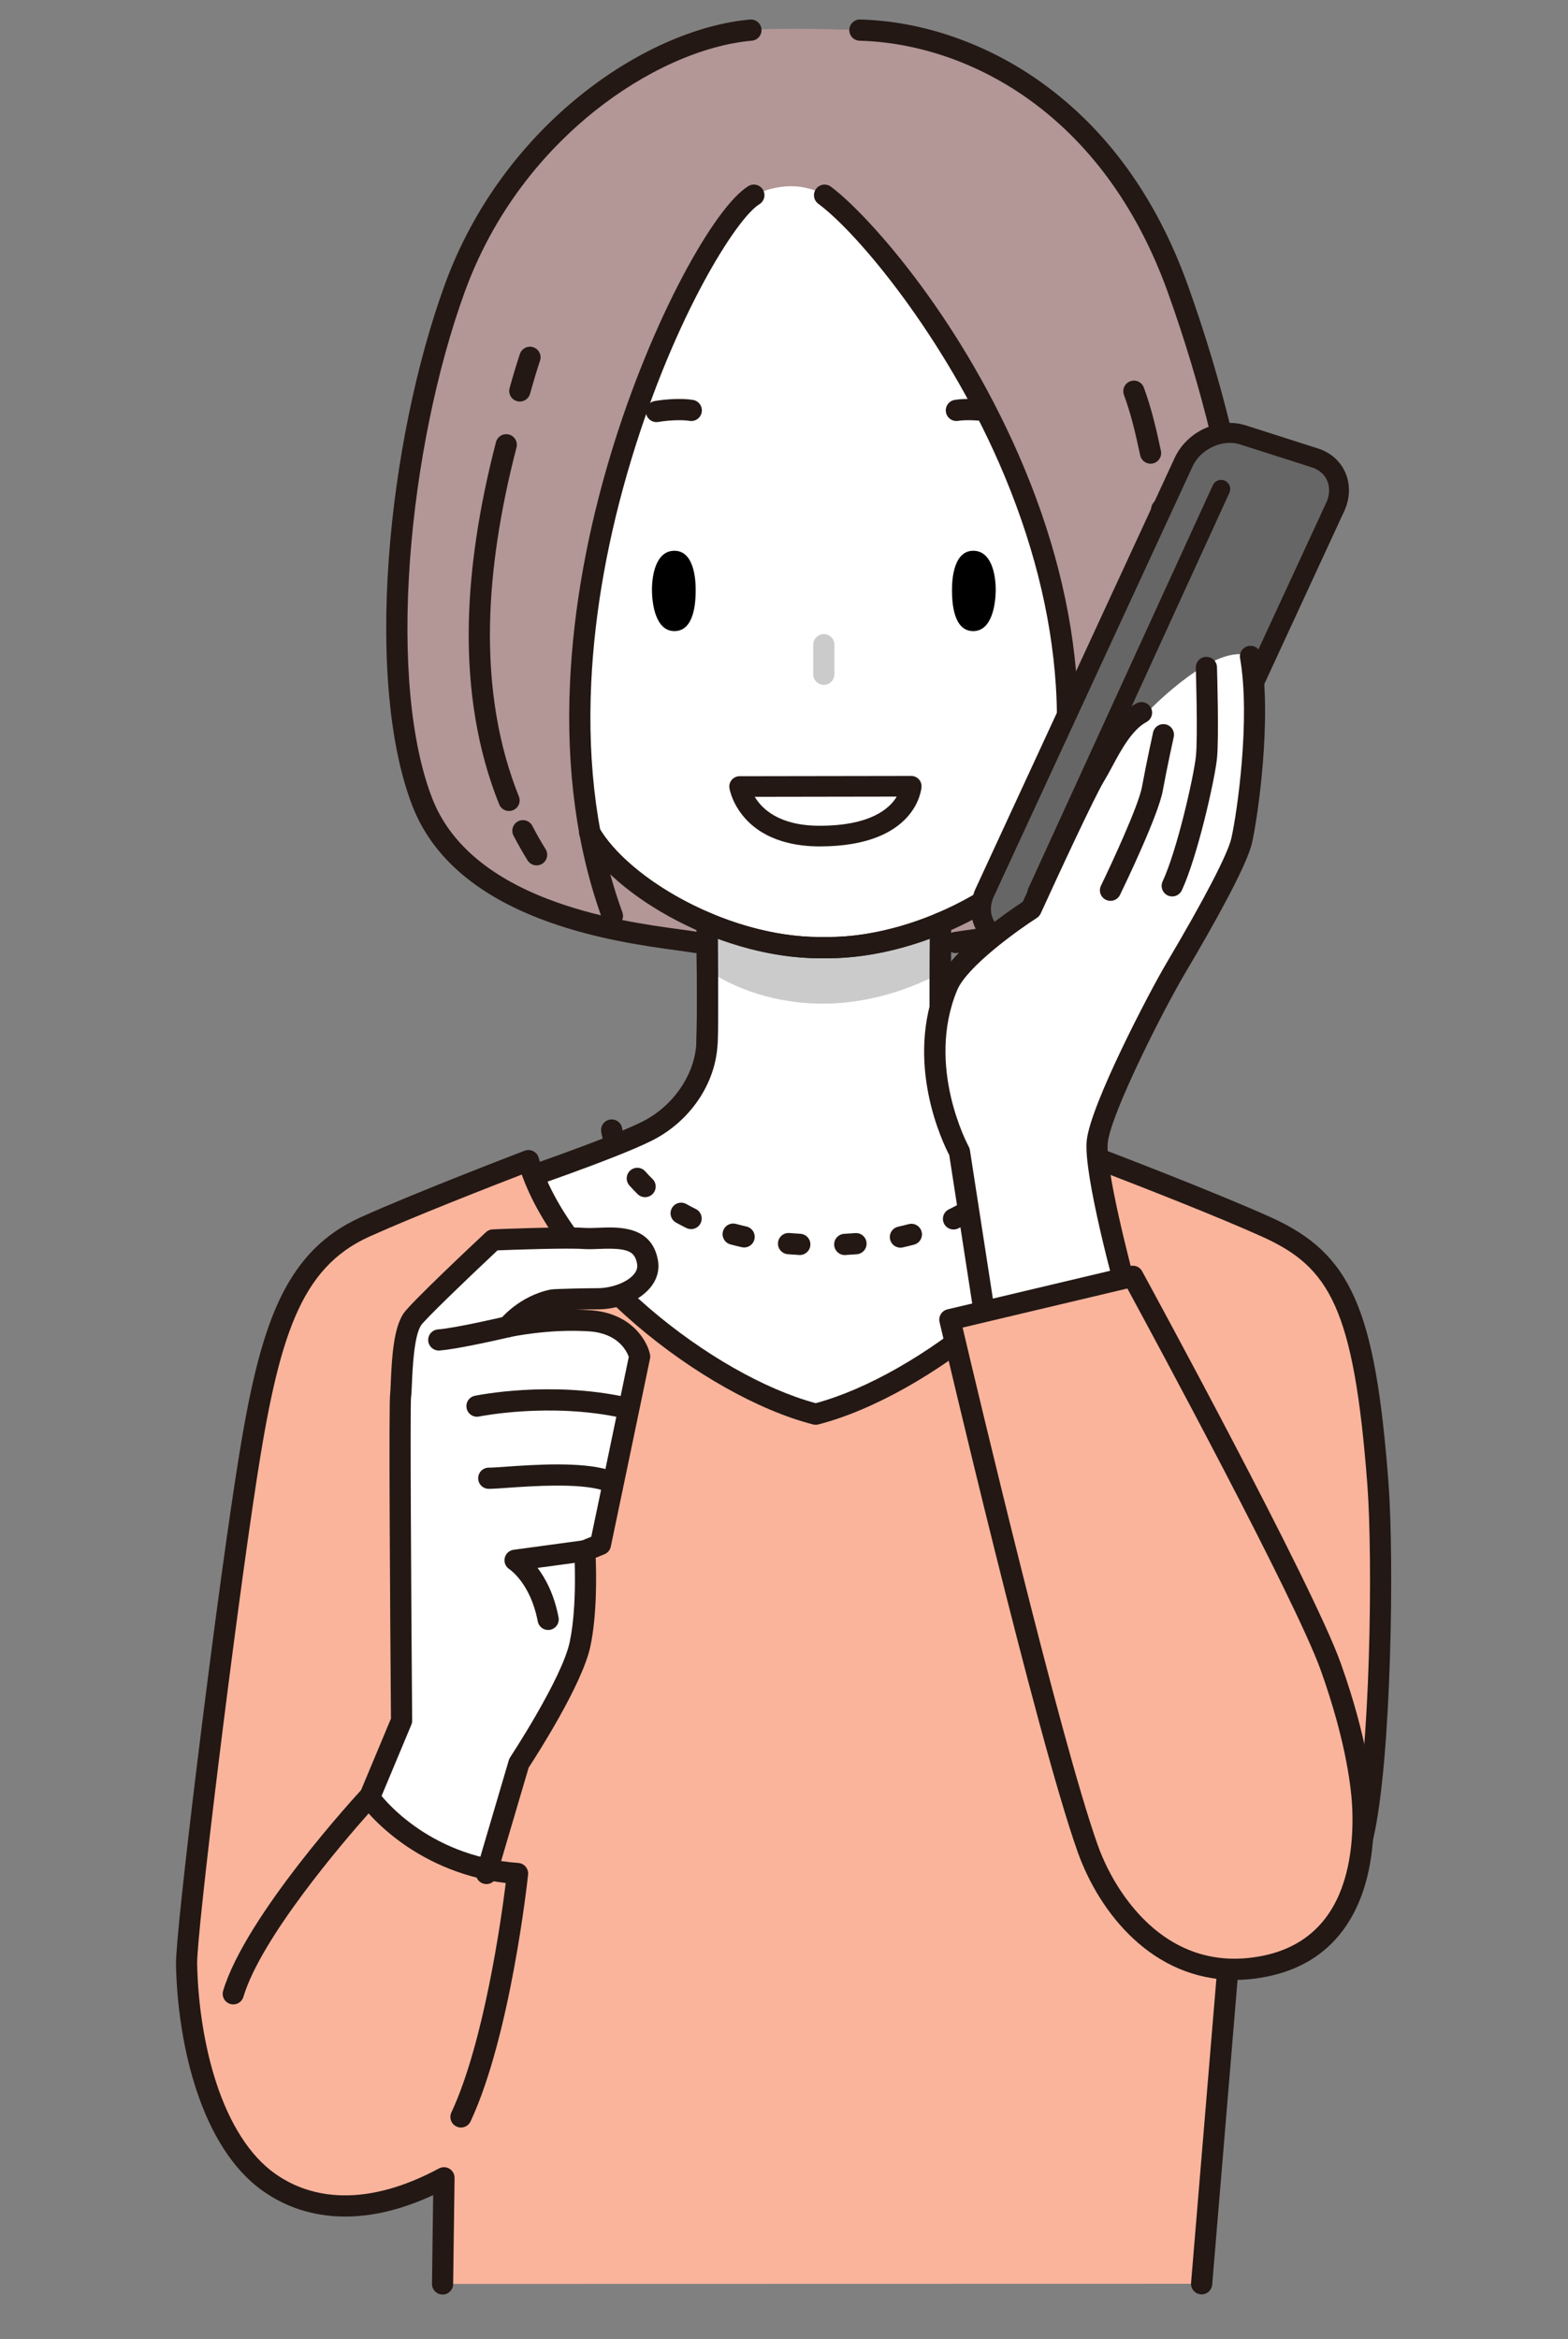 <?xml version="1.0" encoding="UTF-8"?>
<svg id="_イヤー_2" data-name="レイヤー 2" xmlns="http://www.w3.org/2000/svg" width="1106" height="1649" viewBox="0 0 1106 1649">
  <rect x="0" y="0" width="1106" height="1649" fill="#808080" stroke="none"/>
  <defs>
    <style>
      .cls-1 {
        fill: #fff;
      }

      .cls-2 {
        fill: #cbcbcb;
      }

      .cls-3 {
        fill: #b39696;
      }

      .cls-4 {
        fill: #231814;
      }

      .cls-5 {
        fill: #fab49c;
      }

      .cls-6 {
        fill: #666;
      }
    </style>
  </defs>
  <g>
    <g>
      <path class="cls-1" d="M498.69,650.71s.73,65.63,0,84.32c-.98,24.94-17.34,49.87-42.28,62.34-26.3,13.15-100.53,38.18-100.53,38.18,0,0,15.85,228.84,210.14,228.84s240.27-228.84,240.27-228.84c0,0-74.22-25.03-100.53-38.18-24.94-12.47-41.3-37.4-42.28-62.34-.73-18.69,0-84.32,0-84.32h-164.81Z"/>
      <path class="cls-1" d="M779.25,372.8c0,61.44-9.83,151.63-28.28,204.05-14.81,42.08-95.07,91.17-166.76,91.17h-6.23c-71.69,0-151.96-49.09-166.76-91.17-18.44-52.42-28.28-142.6-28.28-204.05,0-89.74,51.14-299.62,182.05-299.62s214.26,72.45,214.26,299.62Z"/>
      <path class="cls-1" d="M393.29,501.26s-31.17-5.45-42.08-41.3c-10.91-35.85,3.9-63.64,31.95-69.09h395.87c28.05,5.45,42.86,33.25,31.95,69.09-10.91,35.85-42.08,41.3-42.08,41.3H393.29Z"/>
      <path class="cls-4" d="M393.3,508.74c-.43,0-.86-.04-1.3-.11-1.46-.25-35.84-6.7-47.95-46.49-6.36-20.91-4.93-40.63,4.03-55.53,7.27-12.08,19.22-20.27,33.65-23.08,4.05-.79,7.98,1.86,8.77,5.91,.79,4.05-1.86,7.98-5.91,8.77-10.37,2.02-18.56,7.59-23.68,16.11-6.75,11.22-7.65,26.66-2.54,43.47,9.36,30.75,35.16,35.91,36.26,36.12,4.04,.76,6.74,4.64,6.01,8.69-.65,3.61-3.78,6.15-7.33,6.15Z"/>
      <path d="M475.69,388.26c-12.97,0-15.83,17.06-15.83,27.38s2.66,29.24,15.83,29.24c14.4,0,15.01-21.17,15.01-29.24s-1.43-27.38-15.01-27.38Z"/>
      <path class="cls-4" d="M463.03,297.56c-3.56,0-6.72-2.55-7.36-6.18-.72-4.07,2-7.95,6.07-8.67,7.45-1.31,19.09-2.12,27.08-.79,4.07,.68,6.83,4.53,6.15,8.61s-4.53,6.83-8.61,6.15c-5.69-.95-15.66-.35-22.02,.77-.44,.08-.88,.12-1.31,.12Z"/>
      <path class="cls-4" d="M768.89,508.74c-3.57,0-6.72-2.56-7.36-6.19-.71-4.07,2.01-7.94,6.08-8.66,1.05-.2,26.85-5.36,36.21-36.11,5.12-16.81,4.21-32.24-2.54-43.47-5.13-8.52-13.32-14.09-23.68-16.11-4.05-.79-6.7-4.71-5.91-8.77,.79-4.05,4.71-6.7,8.77-5.91,14.43,2.81,26.38,11,33.65,23.08,8.96,14.9,10.4,34.62,4.03,55.53-12.11,39.79-46.49,46.24-47.95,46.49-.44,.08-.87,.11-1.3,.11Z"/>
      <path d="M686.5,388.26c12.97,0,15.83,17.06,15.83,27.38s-2.66,29.24-15.83,29.24c-14.4,0-15.01-21.17-15.01-29.24s1.43-27.38,15.01-27.38Z"/>
      <path class="cls-4" d="M699.16,297.56c-.43,0-.87-.04-1.31-.12-6.35-1.12-16.33-1.71-22.02-.77-4.08,.68-7.93-2.07-8.61-6.15-.68-4.07,2.07-7.93,6.15-8.61,7.98-1.33,19.63-.52,27.08,.79,4.07,.72,6.78,4.6,6.07,8.67-.64,3.63-3.8,6.18-7.36,6.18Z"/>
      <path class="cls-2" d="M581.09,482.76c-4.13,0-7.48-3.35-7.48-7.48v-20.78c0-4.13,3.35-7.48,7.48-7.48s7.48,3.35,7.48,7.48v20.78c0,4.13-3.35,7.48-7.48,7.48Z"/>
      <path class="cls-2" d="M498.69,650.71v32.89s68.38,52.21,165,2.34v-34.29s-52.99,17.92-85.72,17.92-79.29-18.86-79.29-18.86Z"/>
      <path class="cls-4" d="M355.88,843.04c-3.12,0-6.03-1.97-7.09-5.09-1.32-3.91,.78-8.16,4.7-9.48,.74-.25,74.03-25.02,99.57-37.79,21.94-10.97,37.27-33.45,38.15-55.94,.72-18.29,0-83.29,0-83.94-.05-4.13,3.26-7.52,7.4-7.56,.03,0,.06,0,.09,0,4.09,0,7.43,3.29,7.48,7.4,.03,2.69,.73,66.04,0,84.7-1.11,28.21-19.32,55.19-46.41,68.74-26.46,13.23-98.43,37.55-101.48,38.58-.79,.27-1.6,.39-2.39,.39Z"/>
      <path class="cls-4" d="M806.3,843.04c-.79,0-1.6-.13-2.39-.39-3.05-1.03-75.02-25.35-101.48-38.58-27.09-13.54-45.3-40.52-46.41-68.74-.73-18.66-.04-82.01,0-84.7,.05-4.1,3.39-7.4,7.48-7.4,.03,0,.06,0,.09,0,4.13,.05,7.44,3.43,7.39,7.56,0,.65-.72,65.66,0,83.94,.88,22.49,16.21,44.98,38.15,55.95,25.54,12.77,98.83,37.54,99.57,37.79,3.91,1.32,6.02,5.56,4.7,9.48-1.05,3.12-3.96,5.09-7.09,5.09Z"/>
      <path class="cls-4" d="M584.21,675.5h-6.23c-34.44,0-73.96-11.22-108.41-30.78-33.68-19.12-57.52-42.96-65.41-65.39-11-31.25-17.67-71.72-21.33-100.17-4.56-35.45-7.25-74.21-7.37-106.33-.02-4.13,3.32-7.49,7.45-7.51h.03c4.12,0,7.46,3.33,7.48,7.45,.22,61.47,9.86,150.46,27.85,201.59,6.61,18.8,28.55,40.23,58.69,57.35,32.27,18.32,69.09,28.83,101.02,28.83h6.23c31.93,0,68.75-10.51,101.02-28.83,30.13-17.11,52.07-38.55,58.69-57.35,17.99-51.13,27.63-140.12,27.85-201.59,.02-4.12,3.36-7.45,7.48-7.45h.03c4.13,.02,7.47,3.38,7.45,7.51-.12,32.12-2.8,70.88-7.37,106.33-3.66,28.45-10.34,68.91-21.33,100.17-7.89,22.43-31.73,46.27-65.41,65.39-34.45,19.56-73.96,30.78-108.41,30.78Z"/>
    </g>
    <g>
      <path class="cls-3" d="M740.64,594.78c49.84-239.97-110.45-421.24-159.02-457.18-10.39-6.23-28.05-10.39-49.87,0-35.9,21.73-152.54,249.6-115.63,449.33,23.08,39.44,82.38,63.94,82.38,63.94v15.59l-7.27-2.08c-30.13-5.2-160.01-13.51-193.26-98.71-33.25-85.2-17.66-251.44,22.86-362.62C361.34,91.88,460.08,27.86,529.66,21.23c21.82-2.08,76.89,0,76.89,0,77.93,2.08,177.62,52,224.43,182.87,45.72,127.8,69.61,276.38,36.37,361.58-33.25,85.2-163.13,93.51-193.26,98.71l-10.91,2.08-.52-15.59c28.57-12.99,67.64-38.16,77.98-56.1Z"/>
      <path class="cls-4" d="M431.99,653.16c-3.05,0-5.92-1.88-7.03-4.92-18.11-49.69-25.8-106.19-22.85-167.93,2.47-51.6,12.21-105.76,28.95-160.98,28.78-94.91,73.28-173.9,96.8-188.13,3.53-2.14,8.13-1.01,10.27,2.53,2.14,3.53,1.01,8.13-2.53,10.27-15.71,9.51-59.3,77.69-90.23,179.68-16.39,54.04-25.92,106.98-28.33,157.35-2.86,59.74,4.53,114.28,21.96,162.09,1.41,3.88-.58,8.17-4.47,9.59-.85,.31-1.71,.45-2.56,.45Z"/>
      <path class="cls-4" d="M719.8,666.15c-1.06,0-2.14-.23-3.16-.7-3.74-1.75-5.36-6.2-3.61-9.94,25-53.52,35.67-111.5,31.71-172.3-3.31-50.83-16.74-103.48-39.9-156.49-39.04-89.35-99.26-162.08-127.67-183.1-3.32-2.46-4.02-7.14-1.56-10.46,2.46-3.32,7.14-4.02,10.46-1.56,24.03,17.78,88.02,87.41,132.48,189.13,23.86,54.61,37.7,108.95,41.12,161.51,4.13,63.35-7,123.77-33.08,179.6-1.27,2.72-3.97,4.32-6.78,4.32Z"/>
      <path class="cls-4" d="M378.49,610.04c-2.5,0-4.94-1.25-6.35-3.52-3.5-5.62-6.84-11.49-9.93-17.46-1.9-3.67-.47-8.18,3.2-10.08,3.67-1.9,8.18-.47,10.08,3.2,2.91,5.62,6.05,11.14,9.34,16.42,2.19,3.51,1.12,8.12-2.39,10.3-1.23,.77-2.6,1.13-3.95,1.13Z"/>
      <path class="cls-4" d="M359.05,571.71c-2.96,0-5.77-1.77-6.94-4.69-15.18-37.71-22.39-80.67-21.42-127.7,.8-38.87,7.24-81.81,19.15-127.65,1.04-4,5.12-6.39,9.12-5.36,4,1.04,6.4,5.12,5.36,9.12-11.61,44.71-17.9,86.49-18.67,124.19-.92,45,5.92,85.98,20.34,121.81,1.54,3.83-.31,8.19-4.14,9.73-.92,.37-1.86,.54-2.79,.54Z"/>
      <path class="cls-4" d="M366.67,283.06c-.66,0-1.34-.09-2.01-.28-3.98-1.11-6.31-5.23-5.2-9.21,2.59-9.31,4.89-16.95,7.25-24.04,1.3-3.92,5.54-6.04,9.46-4.74,3.92,1.3,6.04,5.54,4.74,9.46-2.28,6.85-4.51,14.27-7.03,23.33-.92,3.31-3.93,5.48-7.2,5.48Z"/>
      <path class="cls-4" d="M814.36,601.21c-.68,0-1.37-.09-2.05-.29-3.97-1.13-6.28-5.27-5.15-9.24,19.3-67.81,20.95-145.61,4.9-231.23-.76-4.06,1.91-7.97,5.97-8.73,4.06-.76,7.97,1.91,8.73,5.97,16.48,87.91,14.72,168.01-5.22,238.08-.94,3.29-3.93,5.43-7.19,5.43Z"/>
      <path class="cls-4" d="M811.55,326.88c-3.46,0-6.57-2.41-7.31-5.93-3.42-16.18-6.68-29.61-11.45-42.58-1.43-3.88,.56-8.17,4.43-9.6,3.88-1.43,8.18,.56,9.6,4.43,5.39,14.63,8.97,30.1,12.05,44.65,.85,4.04-1.73,8.01-5.77,8.86-.52,.11-1.04,.16-1.55,.16Z"/>
      <path class="cls-4" d="M491.23,671.86c-.42,0-.85-.04-1.28-.11-3.01-.52-7.26-1.1-12.18-1.77-22.62-3.08-60.48-8.24-97.32-22.5-45.8-17.72-75.89-44.33-89.46-79.09-16-41-21.94-103.09-16.73-174.83,4.88-67.18,19.29-137.55,39.53-193.07C354.77,88.07,455.25,20.38,529,13.78c4.1-.36,7.75,2.67,8.12,6.78,.37,4.11-2.67,7.75-6.78,8.12-35.02,3.14-75.59,21.34-111.32,49.95-28.91,23.15-68.19,63.97-91.16,126.99-19.78,54.27-33.87,123.17-38.66,189.03-5.06,69.56,.53,129.34,15.74,168.31,11.98,30.69,39.2,54.44,80.92,70.58,35.2,13.62,71.97,18.63,93.94,21.62,5.06,.69,9.43,1.29,12.7,1.85,4.07,.7,6.8,4.57,6.1,8.64-.63,3.64-3.79,6.21-7.36,6.21Z"/>
      <path class="cls-4" d="M674.08,671.86c-3.57,0-6.73-2.57-7.36-6.21-.7-4.07,2.03-7.94,6.1-8.64,3.27-.56,7.64-1.16,12.7-1.85,21.97-2.99,58.74-8,93.94-21.62,41.72-16.15,68.95-39.89,80.92-70.58,15.07-38.62,18.87-94.37,10.97-161.22-7.22-61.14-23.62-128.61-47.41-195.12-45.83-128.12-142.45-175.91-217.59-177.91-4.13-.11-7.39-3.55-7.28-7.68,.11-4.13,3.58-7.42,7.68-7.28,44.22,1.18,89.7,17,128.05,44.54,46.41,33.33,81.14,81.54,103.23,143.28,24.17,67.56,40.83,136.17,48.18,198.41,8.18,69.27,4.07,127.51-11.89,168.41-13.56,34.76-43.66,61.37-89.46,79.09-36.84,14.26-74.7,19.41-97.32,22.5-4.92,.67-9.17,1.25-12.18,1.77-.43,.07-.86,.11-1.28,.11Z"/>
      <path class="cls-4" d="M498.7,742.52c-.1,0-.2,0-.3,0-4.13-.16-7.34-3.64-7.18-7.77,.72-18.29,0-83.29,0-83.94-.05-4.13,3.26-7.52,7.4-7.56,.03,0,.06,0,.09,0,4.09,0,7.43,3.29,7.48,7.4,.03,2.69,.73,66.04,0,84.7-.16,4.03-3.47,7.19-7.47,7.19Z"/>
      <path class="cls-4" d="M584.21,675.5h-6.23c-32.05,0-67.81-9.44-100.7-26.59-31.12-16.22-55.84-37.44-67.82-58.22-2.06-3.58-.84-8.15,2.74-10.22,3.58-2.06,8.15-.84,10.22,2.74,10.45,18.11,33.54,37.71,61.78,52.43,30.79,16.05,64.1,24.89,93.79,24.89h6.23c60.48,0,125.11-36.04,150.31-69.44,2.49-3.3,7.18-3.95,10.47-1.47,3.3,2.49,3.95,7.18,1.47,10.48-14.46,19.17-39.35,38.19-68.27,52.17-30.95,14.97-64.33,23.21-93.97,23.21Z"/>
      <path class="cls-4" d="M663.49,742.52c-4,0-7.31-3.16-7.47-7.19-.73-18.66-.04-82.01,0-84.7,.05-4.1,3.39-7.4,7.48-7.4,.03,0,.06,0,.09,0,4.13,.05,7.44,3.43,7.39,7.56,0,.65-.72,65.66,0,83.94,.16,4.13-3.05,7.61-7.18,7.77-.1,0-.2,0-.3,0Z"/>
    </g>
    <g>
      <path class="cls-5" d="M131.62,1384.55c-.45-22.31,26.34-240.4,41.92-341.7,15.59-101.3,30.91-154.03,83.9-177.93,40.11-18.09,115.33-46.76,115.33-46.76,21.3,74.29,125.72,158.97,202.61,178.71,76.89-19.74,181.31-104.42,202.61-178.71,0,0,75.22,28.67,115.33,46.76,52.99,23.9,69.32,58.73,78.63,181.11,3.82,50.2,2.52,192.35-10.64,248.74-18.62,79.81-74.32,63.98-91.78,51.88l-21.92,263.25-535.42,.12,1-74.82c-53.87,28.93-95.66,22.98-123.71,2.99-41.75-29.75-56.8-101.02-57.86-153.63Z"/>
      <path class="cls-4" d="M595.85,884.72c-3.95,0-7.25-3.1-7.46-7.09-.22-4.12,2.95-7.64,7.08-7.86,2.57-.13,5.16-.31,7.7-.52,4.12-.34,7.73,2.73,8.06,6.84,.34,4.12-2.73,7.73-6.84,8.06-2.68,.22-5.42,.4-8.14,.54-.13,0-.27,.01-.4,.01Zm-31.71-.03c-.14,0-.28,0-.42-.01-2.74-.15-5.47-.34-8.13-.57-4.12-.35-7.17-3.97-6.82-8.08,.35-4.12,3.96-7.18,8.08-6.82,2.51,.21,5.1,.39,7.69,.53,4.12,.23,7.28,3.75,7.06,7.88-.22,3.98-3.52,7.07-7.46,7.07Zm70.98-5.17c-3.43,0-6.51-2.37-7.29-5.85-.9-4.03,1.64-8.03,5.67-8.93,2.51-.56,5-1.17,7.41-1.81,3.99-1.07,8.09,1.31,9.15,5.3,1.06,3.99-1.31,8.09-5.3,9.15-2.6,.69-5.3,1.35-8,1.96-.55,.12-1.1,.18-1.64,.18Zm-110.24-.14c-.55,0-1.1-.06-1.66-.19-2.69-.61-5.38-1.28-8-1.98-3.99-1.08-6.35-5.18-5.27-9.17,1.08-3.99,5.18-6.35,9.17-5.27,2.42,.65,4.91,1.27,7.4,1.84,4.03,.91,6.55,4.92,5.64,8.95-.79,3.47-3.87,5.83-7.29,5.83Zm147.7-12.67c-2.78,0-5.44-1.55-6.74-4.22-1.8-3.72-.25-8.19,3.47-9.99,2.26-1.1,4.5-2.26,6.67-3.46,3.61-2.01,8.16-.71,10.17,2.9,2.01,3.61,.71,8.16-2.9,10.17-2.41,1.34-4.9,2.63-7.41,3.85-1.05,.51-2.16,.75-3.25,.75Zm-185.11-.27c-1.11,0-2.23-.25-3.29-.76-2.52-1.23-5-2.54-7.39-3.88-3.6-2.02-4.88-6.58-2.86-10.18,2.02-3.6,6.58-4.88,10.18-2.86,2.15,1.21,4.39,2.38,6.65,3.49,3.71,1.82,5.24,6.3,3.42,10.01-1.3,2.65-3.96,4.19-6.72,4.19Zm217.68-22.08c-1.96,0-3.92-.77-5.39-2.29-2.87-2.97-2.78-7.71,.2-10.58,1.78-1.72,3.51-3.51,5.12-5.31,2.75-3.08,7.48-3.35,10.56-.6,3.08,2.75,3.35,7.48,.6,10.56-1.86,2.08-3.84,4.14-5.9,6.12-1.45,1.4-3.32,2.09-5.19,2.09Zm-250.14-.44c-1.88,0-3.77-.71-5.22-2.12-2.04-1.99-4.02-4.06-5.86-6.16-2.73-3.1-2.44-7.82,.66-10.56,3.1-2.73,7.82-2.43,10.56,.66,1.6,1.81,3.31,3.61,5.08,5.34,2.96,2.88,3.02,7.62,.14,10.58-1.47,1.5-3.41,2.26-5.36,2.26Zm272.18-32.16c-.82,0-1.65-.13-2.46-.42-3.9-1.36-5.96-5.62-4.6-9.52,.79-2.28,1.35-4.45,1.61-6.28,.58-4.09,4.37-6.93,8.46-6.35,4.09,.58,6.93,4.37,6.35,8.46-.4,2.81-1.17,5.87-2.3,9.09-1.08,3.08-3.97,5.02-7.06,5.02Zm-293.97-.59c-3.13,0-6.04-1.97-7.09-5.1-1-2.97-1.69-5.81-2.07-8.42-.58-4.09,2.26-7.88,6.35-8.46,4.09-.58,7.88,2.26,8.46,6.35,.24,1.69,.74,3.69,1.44,5.77,1.31,3.92-.79,8.16-4.71,9.47-.79,.27-1.59,.39-2.38,.39Z"/>
      <path class="cls-4" d="M312.19,1617.49s-.07,0-.1,0c-4.13-.05-7.43-3.45-7.38-7.58l.83-62.53c-22.37,10.4-43.86,15.48-64.03,15.12-20.95-.38-39.92-6.51-56.37-18.23-43.22-30.8-59.85-102.63-61-159.57-.45-22.54,26.24-240.51,42.01-342.99,7.72-50.17,15.51-89.74,28.44-119.81,13.42-31.19,32.41-51.46,59.77-63.8,39.85-17.97,114.99-46.64,115.74-46.93,1.96-.74,4.14-.63,6.01,.3,1.87,.94,3.27,2.62,3.84,4.63,9.46,33.01,37.94,71.71,78.14,106.2,37.62,32.27,81.3,57.15,117.28,66.84,35.98-9.7,79.66-34.57,117.28-66.84,40.19-34.48,68.68-73.19,78.14-106.2,.58-2.01,1.97-3.69,3.84-4.63,1.87-.94,4.05-1.04,6.01-.3,.75,.29,75.89,28.96,115.74,46.93,56.56,25.51,73.63,64.03,83.01,187.36,4.02,52.83,2.22,195.16-10.82,251.01-7.91,33.89-23.07,55.38-45.08,63.85-17.69,6.82-35.3,3.4-47.48-1.74l-20.98,251.93c-.34,4.12-3.97,7.18-8.07,6.83-4.12-.34-7.18-3.96-6.83-8.07l21.92-263.25c.22-2.66,1.85-5,4.26-6.14,2.42-1.14,5.25-.91,7.45,.62,7.36,5.1,26.11,12.89,44.35,5.87,17.1-6.59,29.17-24.52,35.89-53.29,12.73-54.56,14.43-194.43,10.47-246.47-9.53-125.24-26.9-153.5-74.25-174.86-32.12-14.49-87.65-36.09-107.56-43.76-12.14,34.2-40.35,71.41-80.29,105.67-39.93,34.25-86.72,60.6-125.16,70.47-1.22,.31-2.5,.31-3.72,0-38.44-9.87-85.23-36.21-125.16-70.47-39.94-34.26-68.15-71.47-80.29-105.67-19.91,7.67-75.43,29.27-107.56,43.76-48.81,22.01-64,70.93-79.58,172.25-15.29,99.39-42.27,318.91-41.84,340.41,.58,29,5.31,58.56,13.31,83.23,9.64,29.73,23.96,52.02,41.41,64.46,13.95,9.94,30.08,15.14,47.96,15.46,20.91,.36,43.75-6,67.87-18.95,2.33-1.25,5.16-1.18,7.42,.2,2.26,1.38,3.63,3.84,3.6,6.49l-1,74.82c-.05,4.1-3.39,7.38-7.48,7.38Z"/>
    </g>
  </g>
  <g>
    <g>
      <path class="cls-1" d="M260.31,1267.82l22.95-54.87s-1.77-223.79-.73-228.98c1.04-5.18,0-41.47,8.3-53.92,4.64-6.96,57.03-55.99,57.03-55.99,0,0,49.77-2.07,64.29-1.04,14.52,1.04,40.44-6.22,44.58,16.59,2.79,15.34-17.63,26.27-36.29,25.92-4.74-.09-29.32,.56-30.43,.78-20.01,4-31.78,18.92-31.78,18.92,0,0,28-6.22,58.06-4.15,30.07,2.07,34.91,25.13,34.91,25.13l-16.63,79.81-11.02,52.66-11.06,4.51s2.5,38.34-3.33,65.85c-5.83,27.51-43.08,83.82-43.08,83.82l-22.95,77.81-82.8-52.87Z"/>
      <path class="cls-4" d="M343.12,1328.16c-.7,0-1.41-.1-2.11-.31-3.95-1.17-6.21-5.32-5.05-9.27l22.95-77.81c.21-.71,.52-1.39,.93-2.01,.36-.55,36.53-55.45,42.01-81.26,5.56-26.2,3.21-63.44,3.19-63.82-.21-3.21,1.66-6.18,4.63-7.4l7.39-3.01,10.21-48.77,16.25-77.99c-1.44-4.05-7.49-16.58-27.74-17.98-28.57-1.97-55.67,3.93-55.94,3.99-3.08,.68-6.26-.65-7.94-3.32-1.68-2.67-1.49-6.11,.46-8.59,.55-.7,13.74-17.13,36.18-21.61,2.49-.5,29.6-.97,32.03-.92,10.38,.18,21.5-3.88,26.45-9.69,2.06-2.42,2.83-4.85,2.36-7.44-1.56-8.55-5.79-11.44-26.51-10.56-4,.17-7.78,.33-11.27,.08-12.01-.85-50.07,.53-60.68,.94-24.72,23.18-51.16,48.8-53.89,52.79-5.09,7.64-6.07,31.33-6.49,41.45-.21,5.02-.33,7.67-.63,9.43-.66,8.73,.12,140.7,.81,227.8,0,1.01-.19,2.01-.58,2.94l-22.95,54.87c-1.59,3.8-5.96,5.6-9.77,4.01-3.8-1.59-5.6-5.96-4.01-9.77l22.36-53.46c-.66-84.04-1.6-223.83-.57-228.97,.15-.87,.29-4.38,.42-7.47,.79-19.22,2.14-38.85,8.99-49.12,4.87-7.3,49.28-49.01,58.14-57.3,1.3-1.22,3-1.93,4.79-2.01,2.05-.09,50.36-2.08,65.13-1.02,2.65,.19,6.01,.05,9.57-.1,13.98-.59,37.39-1.58,41.82,22.8,1.28,7.07-.68,13.9-5.68,19.78-7.96,9.36-22.93,15.23-38.1,14.94-2.05-.04-8.02,.07-14.07,.22,3.47,.05,7,.18,10.58,.43,28.24,1.95,39.62,21.16,41.7,31.05,.21,1.01,.21,2.05,0,3.06l-16.63,79.81-11.03,52.67c-.51,2.43-2.19,4.45-4.49,5.38l-6.16,2.51c.47,11.75,.97,40.21-3.75,62.48-5.7,26.89-38.43,77.63-43.54,85.45l-22.63,76.75c-.96,3.25-3.93,5.35-7.16,5.35Zm-53.24-342.92c-.01,.07-.02,.13-.04,.2,.01-.05,.02-.12,.04-.2Z"/>
    </g>
    <path class="cls-4" d="M309.48,952.04c-3.86,0-7.13-2.98-7.43-6.89-.32-4.11,2.76-7.7,6.87-8.01,12.75-.98,47.25-9.07,47.59-9.16,4.01-.94,8.03,1.54,8.97,5.56,.94,4.01-1.54,8.03-5.56,8.97-1.46,.34-35.97,8.44-49.87,9.51-.19,.02-.39,.02-.58,.02Z"/>
    <path class="cls-4" d="M439.89,999.61c-.52,0-1.05-.05-1.58-.17-50.75-10.95-99.86-1-100.35-.9-4.04,.84-7.99-1.75-8.82-5.79-.84-4.04,1.75-7.99,5.79-8.82,2.13-.44,52.73-10.68,106.53,.92,4.03,.87,6.59,4.84,5.72,8.87-.75,3.5-3.85,5.89-7.29,5.89Z"/>
    <path class="cls-4" d="M427.25,1050.83c-.72,0-1.45-.11-2.18-.33-17.05-5.19-49.55-2.93-67-1.72-5.84,.41-10.45,.73-13.33,.73-4.12,0-7.46-3.34-7.46-7.46s3.34-7.46,7.46-7.46c2.36,0,6.97-.32,12.3-.69,19.71-1.37,52.7-3.66,72.38,2.33,3.94,1.2,6.17,5.37,4.97,9.31-.98,3.22-3.94,5.29-7.14,5.29Z"/>
    <path class="cls-4" d="M386.63,1149.02c-3.52,0-6.65-2.5-7.33-6.08-5.08-26.86-19.79-36.63-19.93-36.72-2.68-1.66-4.03-4.82-3.37-7.9,.66-3.08,3.18-5.42,6.3-5.84l49.18-6.67c4.08-.56,7.84,2.31,8.4,6.39,.55,4.08-2.31,7.84-6.39,8.4l-34.31,4.65c5.61,7.41,11.73,18.7,14.8,34.91,.77,4.05-1.9,7.96-5.95,8.72-.47,.09-.94,.13-1.4,.13Z"/>
    <path class="cls-4" d="M325.15,1499.75c-1.06,0-2.13-.22-3.15-.7-3.74-1.74-5.35-6.18-3.61-9.92,22.96-49.21,35.12-135.85,38.35-161.73-33.97-4.05-59.06-17.86-74.5-29.15-9.92-7.26-17.4-14.53-22.24-19.93-18.52,20.86-75.83,87.68-88.32,129.32-1.19,3.95-5.35,6.19-9.29,5-3.95-1.18-6.19-5.34-5-9.29,15.87-52.89,94.12-137.99,97.44-141.59,1.69-1.83,4.19-2.7,6.65-2.31,2.16,.34,4.05,1.62,5.19,3.46,1.36,1.92,33.5,45.67,98.93,50.34,2.02,.14,3.9,1.1,5.19,2.66,1.3,1.55,1.91,3.57,1.7,5.58-.49,4.61-12.43,113.66-40.56,173.95-1.27,2.71-3.96,4.31-6.77,4.31Zm-58.07-236.06h0Zm0-.01h0Z"/>
  </g>
  <g>
    <g>
      <path class="cls-6" d="M876.46,306.5l50.8,16.23c15.26,4.75,21.57,20.68,14.09,35.59l-140.2,303.19c-7.48,14.91-25.92,23.15-41.18,18.41l-50.8-16.23c-15.26-4.75-21.57-20.68-14.09-35.59l140.2-303.19c7.48-14.91,25.92-23.15,41.18-18.41Z"/>
      <path class="cls-4" d="M769.15,688.29c-3.79,0-7.58-.54-11.26-1.69l-50.85-16.25c-9.1-2.83-16.11-9.01-19.66-17.37-3.66-8.61-3.15-18.78,1.4-27.92l140.16-303.1c.03-.07,.06-.13,.1-.2,9.09-18.12,30.84-27.76,49.52-21.95l.05,.02,50.8,16.23c9.1,2.83,16.11,9.01,19.66,17.37,3.66,8.61,3.15,18.78-1.39,27.92l-140.16,303.1c-.03,.07-.06,.13-.1,.2-7.3,14.55-22.78,23.64-38.26,23.64Zm72.44-360.34l-140.15,303.09c-.03,.07-.06,.13-.1,.2-2.79,5.56-3.17,11.34-1.08,16.27,1.92,4.52,5.83,7.9,10.99,9.5l50.85,16.25c11.82,3.68,26.82-3.08,32.75-14.79l140.15-303.08c.03-.07,.06-.13,.1-.2,2.79-5.56,3.17-11.34,1.08-16.27-1.92-4.52-5.83-7.9-10.99-9.5l-50.83-16.24c-11.87-3.67-26.85,3.08-32.77,14.77Z"/>
    </g>
    <path class="cls-4" d="M731.06,635.57c-.9,0-1.81-.19-2.67-.59-3.23-1.48-4.65-5.29-3.17-8.52l130.25-284.42c1.48-3.23,5.3-4.65,8.52-3.17,3.23,1.48,4.65,5.29,3.17,8.52l-130.25,284.42c-1.08,2.36-3.41,3.75-5.85,3.75Z"/>
    <path class="cls-1" d="M695.27,931.63l-18.52-119.75s-32.57-58.6-8.55-116.65c9.33-22.55,59.1-54.43,59.1-54.43,0,0,36.55-80.1,45.1-94.09,8.55-14,19.44-41.99,38.88-46.66,0,0,46.66-48.21,70.77-37.33,7.78,44.33-2.33,112.76-6.22,129.87-3.89,17.11-34.22,69.21-46.66,90.21-12.44,21-52.88,98.76-55.21,122.09-2.33,23.33,22.41,112.12,22.41,112.12l-101.09,14.63Z"/>
    <path class="cls-4" d="M796.36,924.46c-3.27,0-6.27-2.16-7.19-5.46-2.57-9.23-25.05-90.83-22.65-114.86,2.51-25.08,43.97-104.49,56.22-125.15,26.59-44.86,43.28-76.96,45.8-88.06,4.11-18.08,13.6-84.44,6.15-126.92-.71-4.06,2-7.93,6.06-8.64,4.06-.7,7.93,2,8.64,6.06,7.85,44.72-2.01,113.97-6.29,132.81-3.71,16.32-27.89,59.23-47.52,92.36-15.11,25.49-52.18,98.74-54.21,119.03-1.8,17.99,15.39,85.05,22.17,109.37,1.11,3.97-1.22,8.09-5.19,9.19-.67,.19-1.34,.28-2.01,.28Z"/>
    <path class="cls-4" d="M783.29,635.04c-1.09,0-2.2-.24-3.26-.75-3.71-1.8-5.25-6.27-3.45-9.97,7.23-14.89,26.52-56.41,28.92-69.62,3.1-17.05,7.79-38.18,7.83-38.39,.89-4.02,4.88-6.56,8.9-5.67,4.02,.89,6.56,4.88,5.67,8.91-.05,.21-4.67,21.06-7.72,37.82-3.2,17.61-27.43,67.8-30.18,73.47-1.29,2.66-3.95,4.2-6.72,4.2Z"/>
    <path class="cls-4" d="M826.83,631.93c-1.06,0-2.13-.22-3.15-.7-3.74-1.74-5.35-6.18-3.61-9.92,10.19-21.84,21.86-73.56,23.45-87.88,1.48-13.31-.03-62.22-.04-62.71-.13-4.12,3.11-7.56,7.23-7.69,4.12-.1,7.56,3.11,7.69,7.23,.06,2.05,1.55,50.46-.04,64.82-1.72,15.46-13.78,69.01-24.76,92.54-1.27,2.71-3.96,4.31-6.77,4.31Z"/>
  </g>
  <path class="cls-4" d="M695.27,939.09c-3.62,0-6.8-2.64-7.37-6.32l-18.33-118.49c-4.79-9.19-31.72-65.22-8.27-121.9,9.19-22.22,49.87-49.94,60.11-56.66,5.82-12.73,36.59-79.77,44.62-92.91,1.58-2.59,3.33-5.84,5.19-9.29,7.24-13.46,16.25-30.21,30.47-37.74,3.64-1.93,8.16-.54,10.09,3.1,1.93,3.64,.54,8.16-3.1,10.09-10.21,5.41-18.03,19.94-24.31,31.62-1.95,3.63-3.8,7.06-5.6,10-6.58,10.77-32.1,65.74-44.68,93.3-.6,1.3-1.56,2.41-2.76,3.19-13.3,8.52-49.32,34.3-56.23,51-22.3,53.9,7.88,109.62,8.19,110.18,.42,.77,.71,1.61,.85,2.48l18.52,119.75c.63,4.07-2.16,7.89-6.24,8.52-.39,.06-.77,.09-1.15,.09Z"/>
  <g>
    <path class="cls-5" d="M961.31,1274.81c-.38-9.4-2.66-43.9-22.61-99.76-19.95-55.87-139.67-275.34-139.67-275.34l-129.03,30.59s67.65,289.43,97.1,372.45c14.63,41.24,54.54,95.77,122.38,83.8,67.84-11.97,73.16-78.48,71.83-111.73Z"/>
    <path class="cls-4" d="M870.91,1395.69c-57.69,0-95.36-46.77-110.85-90.45-29.26-82.46-94.57-361.41-97.34-373.25-.94-4.01,1.55-8.03,5.56-8.98l129.03-30.59c3.28-.78,6.68,.73,8.29,3.7,4.9,8.98,120.22,220.63,140.14,276.41,19.28,53.97,22.54,89.3,23.04,101.98h0c.71,17.82-.54,43.92-10.59,67.12-12.56,29.01-35.24,46.6-67.42,52.28-6.86,1.21-13.49,1.78-19.87,1.78Zm-191.92-459.84c10.7,45.39,68.78,290.03,95.16,364.39,8.21,23.13,22.44,44.51,39.04,58.66,21.61,18.42,46.84,25.24,74.99,20.27,26.92-4.75,45.85-19.38,56.29-43.49,8.92-20.61,10.02-44.32,9.37-60.58h0c-.48-12-3.6-45.51-22.18-97.54-17.86-50.02-118.52-236.22-136.46-269.26l-116.2,27.55Z"/>
  </g>
  <path class="cls-4" d="M578.07,596.66c-15.93,0-37.99-3.45-52.61-19.91-8.91-10.02-10.76-20.01-10.94-21.12-.35-2.11,.25-4.26,1.63-5.89,1.38-1.63,3.41-2.57,5.54-2.57l121.04-.19h.01c2.01,0,3.94,.84,5.32,2.31,1.38,1.47,2.08,3.46,1.94,5.47-.12,1.71-3.67,41.9-71.92,41.9Zm-45.71-34.95c5.11,8.53,17.32,20.39,45.71,20.39,35.97,0,49.44-12.12,54.46-20.55l-100.17,.16Z"/>
</svg>